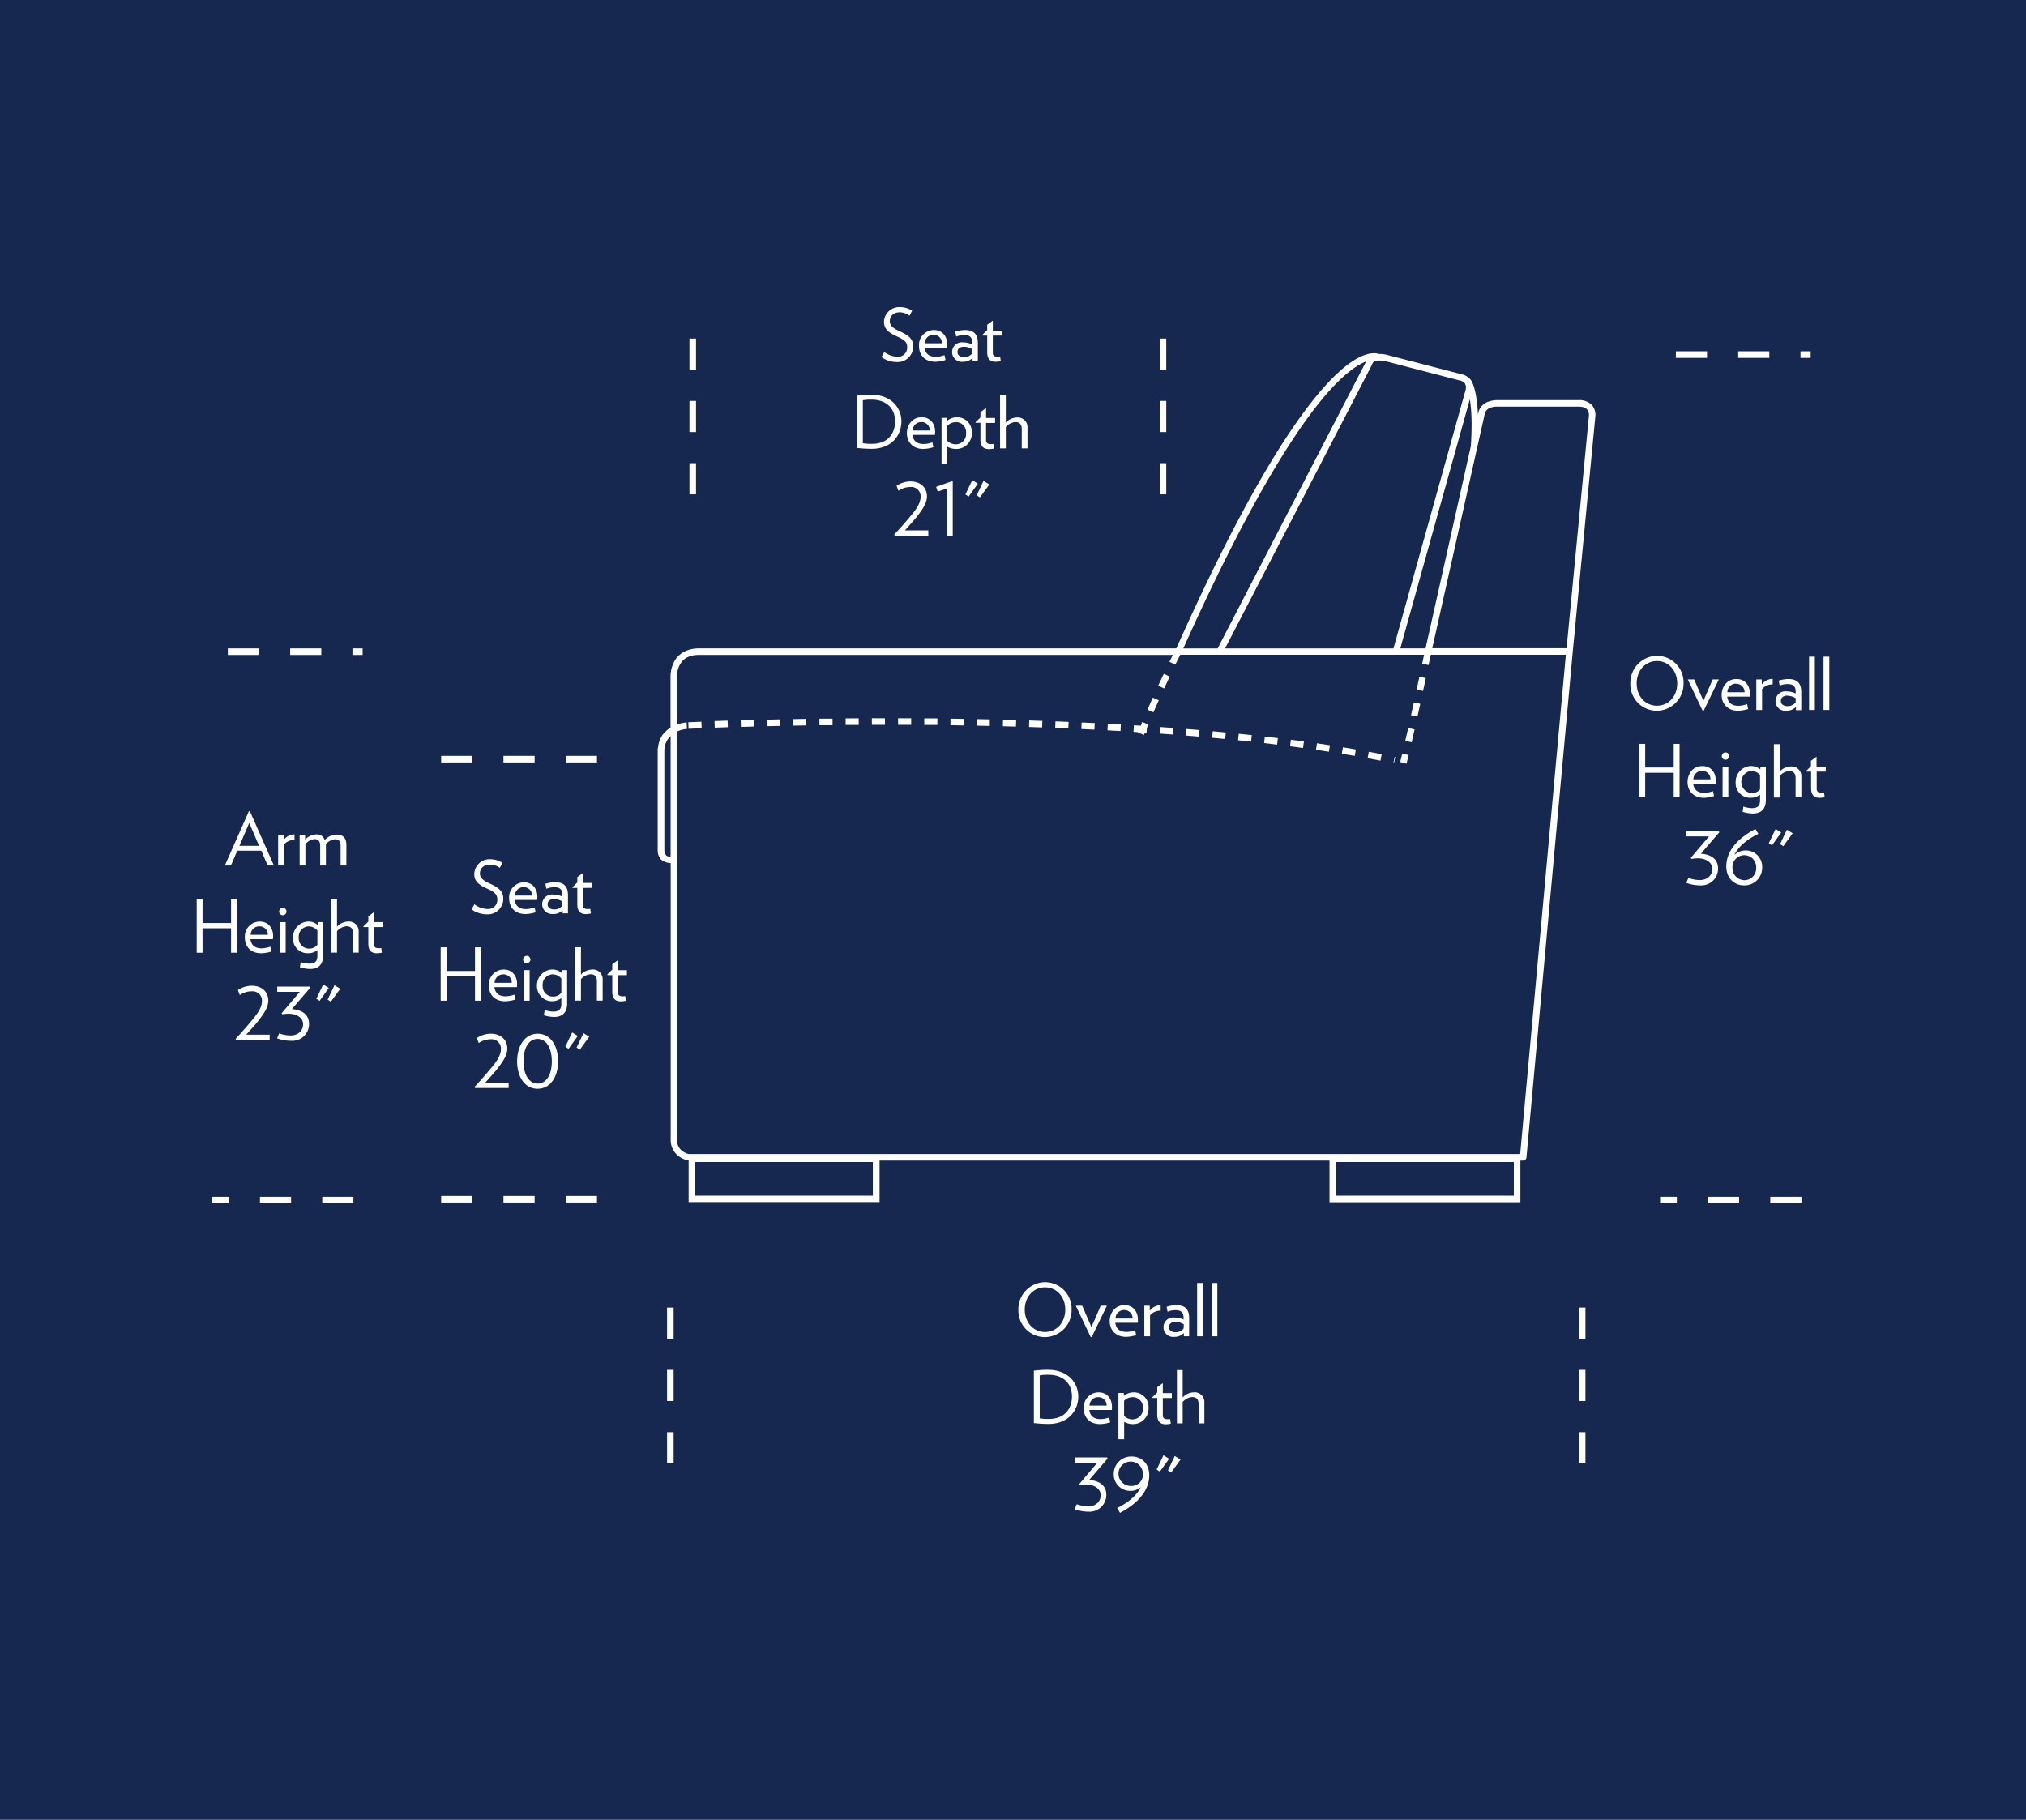 <svg xmlns="http://www.w3.org/2000/svg" viewBox="0 0 590 530"><defs><style>.cls-1{fill:#16284f;}.cls-2{fill:#fff;}</style></defs><title>Olson1</title><g id="Background"><rect class="cls-1" width="590" height="530"/></g><g id="Olson"><path class="cls-2" d="M459.66,116.54H435.74a7.28,7.28,0,0,0-2.15.4,4.43,4.43,0,0,0-3,2.91v0l-.19.88c-.35-7.63-1.9-9.85-2.07-10.07l-.05,0s0-.11-.09-.17a4.94,4.94,0,0,0-2.82-1.56h0l-21.17-5.5h0a8.87,8.87,0,0,0-2.41-.34l-.32,0a3.72,3.72,0,0,0-1.36-.21c-2.69,0-8.23,1.82-17.54,13.43s-22.36,33-40,72.52H203.6c-3.81,0-6.09,1.76-7.17,3.69a9.47,9.47,0,0,0-1.16,4.49v.15h0v14.76l-.11.08c-.22.14-.44.27-.66.44a7.65,7.65,0,0,0-1,1,4.53,4.53,0,0,0-.49.49l0,0a8,8,0,0,0-1.4,4h-.08l0,.94v28.64h0v.25a4.32,4.32,0,0,0,.13,1h0a3.68,3.68,0,0,0,.46,1s0,.09.05.14a3.24,3.24,0,0,0,.56.62h0l.06,0a3.4,3.4,0,0,0,1,.53l.32.11a4.58,4.58,0,0,0,1.21.19V331.9a5.84,5.84,0,0,0,2.56,5,6.66,6.66,0,0,0,2.53,1.05h.13v12.13h55.6V338H387.17v12.13h55.59V338h.81a1,1,0,0,0,.95-.86L458,189.88h0l6.56-68.32a4,4,0,0,0,.05-.7,4.31,4.31,0,0,0-.87-2.69A4.91,4.91,0,0,0,459.66,116.54Zm-31.11,7.28c0,1.77-.07,3.8-.21,6.07l-13.2,58.94-7.35,0,20.26-72.57A49.61,49.61,0,0,1,428.55,123.82ZM401.78,105a7.26,7.26,0,0,1,1.34.14l.42.1.13,0h0l21.17,5.51h0a3.07,3.07,0,0,1,1.78.91l.32.93-.06.49,0,.13v0h0l0,.1L405.8,188.84c-3.28,0-17.13,0-30.43,0-6.9,0-13.57,0-18.61,0l42.82-82.69,0-.1a1.45,1.45,0,0,1,.78-.81A3.44,3.44,0,0,1,401.78,105Zm-3.87.28h0ZM384,117.51c6.66-8.3,11.19-11.25,13.84-12.24L354.6,188.84h-10C362.07,149.89,375,128.79,384,117.51ZM194.42,249.37a1.8,1.8,0,0,1-.42-.23l0,0-.3-.51-.23-.83v-.12h0V218.88a6,6,0,0,1,1.45-4.15l.38-.38v35.17a3.16,3.16,0,0,1-.69-.1Zm59.76,98.86H202.4v-9.81h51.78Zm186.67,0H389.07v-9.81h51.78Zm1.85-12.13H200.6l-.06,0a5,5,0,0,1-2-1,4,4,0,0,1-1.4-3.22V213.06a9.41,9.41,0,0,1,1.88-.63l.77-.13.26,0-.1-1.91a11.65,11.65,0,0,0-2.81.62V197a7.5,7.5,0,0,1,.91-3.54c.85-1.42,2.26-2.7,5.51-2.73h138c-.31.63-.65,1.3-1,2l1.71.84c.54-1.09,1-2,1.44-2.88h71c-.13.64-.32,1.51-.55,2.6l1.86.4c.29-1.35.51-2.36.64-3H456Zm20-214.9v.08h0v0l-6.49,67.51H417.09l15.34-68.47a2.52,2.52,0,0,1,1.78-1.63,6,6,0,0,1,1.11-.26l.34,0h24c1.6,0,2.24.47,2.6.91a2.36,2.36,0,0,1,.46,1.51Z"/><path class="cls-2" d="M284.42,211.34h0l3.82.08,0-1.91-3.82-.08Z"/><path class="cls-2" d="M231,209.43l0,1.9h0l3.82-.06,0-1.91Z"/><path class="cls-2" d="M238.63,209.3l0,1.91h0l3.82,0,0-1.91Z"/><path class="cls-2" d="M223.35,209.59l.05,1.9h0l3.81-.08,0-1.91Z"/><path class="cls-2" d="M261.54,211.09h3.81v-1.9l-3.82,0Z"/><path class="cls-2" d="M398.27,220.82l3.74.71.36-1.87c-1.24-.25-2.49-.48-3.76-.71Z"/><path class="cls-2" d="M269.17,211.13l3.81,0,0-1.9-3.82,0Z"/><path class="cls-2" d="M253.9,209.18v1.91h3.81v-1.9Z"/><path class="cls-2" d="M246.26,209.22l0,1.91,3.81,0V209.2Z"/><path class="cls-2" d="M215.71,209.79l.06,1.91,3.81-.11-.05-1.91Z"/><rect class="cls-2" x="405.06" y="221.28" width="1.91" height="0.17" transform="translate(106.25 573.49) rotate(-78.19)"/><path class="cls-2" d="M208.08,210l.06,1.91c1.16,0,2.44-.09,3.82-.13l-.07-1.91Z"/><path class="cls-2" d="M200.43,210.35l.09,1.9,3.81-.16-.07-1.9Z"/><path class="cls-2" d="M276.79,211.21l3.82.06,0-1.91-3.82-.06Z"/><path class="cls-2" d="M337.73,213.64l3.8.28.15-1.91-3.82-.27Z"/><path class="cls-2" d="M353,214.86l3.79.36.18-1.9-3.8-.36Z"/><path class="cls-2" d="M360.54,215.59l3.79.4.21-1.89-3.8-.4Z"/><path class="cls-2" d="M375.69,217.34l3.77.5.26-1.89c-1.26-.18-2.52-.34-3.79-.51Z"/><path class="cls-2" d="M368.12,216.41h0l3.79.45.23-1.89c-1.26-.16-2.53-.3-3.8-.45Z"/><path class="cls-2" d="M383.24,218.37l3.76.56.29-1.89-3.78-.56Z"/><path class="cls-2" d="M390.76,219.52l3.76.63.32-1.88-3.77-.63Z"/><polygon class="cls-2" points="383.24 218.37 383.24 218.37 383.24 218.37 383.24 218.37"/><path class="cls-2" d="M307.3,212l3.81.15.08-1.91-3.82-.15Z"/><path class="cls-2" d="M314.9,212.32l3.81.18.09-1.91-3.81-.18Z"/><path class="cls-2" d="M299.67,211.73l3.81.12.07-1.9-3.82-.13Z"/><path class="cls-2" d="M292.05,211.51l3.81.1.06-1.91-3.82-.1Z"/><path class="cls-2" d="M322.51,212.7l3.8.21.11-1.91-3.81-.21Z"/><path class="cls-2" d="M345.34,214.21l3.81.32.16-1.9-3.82-.32Z"/><path class="cls-2" d="M334.15,206.69l1.75.76c.5-1.15,1-2.32,1.54-3.48l-1.74-.78C335.17,204.36,334.65,205.53,334.15,206.69Z"/><path class="cls-2" d="M340.63,197.05l-1.72-.81c-.53,1.11-1.08,2.27-1.63,3.46l1.73.8Z"/><path class="cls-2" d="M332.2,211.36l-2-.13-.11,1.91,1.33.08a.61.61,0,0,1-.05.12l1.78.69.28-.68.46,0L334,212c.13-.34.25-.66.4-1l-1.77-.73Z"/><path class="cls-2" d="M410.91,208.29l1.87.41c.27-1.24.55-2.49.82-3.73l-1.86-.41C411.46,205.8,411.19,207.05,410.91,208.29Z"/><path class="cls-2" d="M412.55,200.82l1.86.41c.29-1.31.56-2.57.81-3.74l-1.86-.4C413.11,198.26,412.83,199.52,412.55,200.82Z"/><path class="cls-2" d="M409.24,215.75l1.86.42c.27-1.16.55-2.42.85-3.73l-1.86-.42C409.79,213.33,409.51,214.59,409.24,215.75Z"/><path class="cls-2" d="M408.37,219.46c-.25,1.07-.47,1.92-.62,2.45l1.84.52c.16-.58.38-1.44.64-2.52l-1.86-.45Z"/><path class="cls-2" d="M312.06,381.42a7.74,7.74,0,0,0-7.67-8,7.86,7.86,0,0,0-7.82,8,7.72,7.72,0,0,0,7.67,8A7.84,7.84,0,0,0,312.06,381.42Zm-13.64,0c0-3.66,2.45-6.5,5.91-6.5s5.89,2.84,5.89,6.5-2.46,6.51-5.89,6.51S298.42,385.09,298.42,381.42Z"/><polygon class="cls-2" points="317.91 389.42 322.34 380.28 320.54 380.28 317.85 386.51 315.15 380.28 313.29 380.28 317.64 389.42 317.91 389.42"/><path class="cls-2" d="M327.48,380.11c-2.76,0-4.32,2.23-4.32,4.66s1.61,4.58,4.81,4.58a11.09,11.09,0,0,0,2.9-.51l-.3-1.42a8.08,8.08,0,0,1-2.46.49c-2.28,0-3.13-1.14-3.32-2.67h6.52a3.57,3.57,0,0,0,.07-.85C331.38,382,330,380.11,327.48,380.11ZM324.85,384a2.47,2.47,0,0,1,2.52-2.46,2.38,2.38,0,0,1,2.46,2.46Z"/><path class="cls-2" d="M338,380.11a4,4,0,0,0-3.18,1.65v-1.48h-1.58v8.9h1.67V383.1a3.68,3.68,0,0,1,3.09-1.36Z"/><path class="cls-2" d="M342,383.71a2.84,2.84,0,1,0,0,5.64,3.88,3.88,0,0,0,2.76-1.1v.93h1.54v-5.3c0-2.56-1.21-3.77-3.75-3.77a10.28,10.28,0,0,0-2.82.47l.28,1.44a6.28,6.28,0,0,1,2.33-.45c1.63,0,2.33.7,2.33,2.21v.53A6.12,6.12,0,0,0,342,383.71Zm2.69,3.2a3,3,0,0,1-2.25,1.1c-1.31,0-2-.55-2-1.52s.74-1.51,1.88-1.51a4.46,4.46,0,0,1,2.42.72Z"/><rect class="cls-2" x="348.62" y="373.65" width="1.68" height="15.53"/><rect class="cls-2" x="352.83" y="373.65" width="1.68" height="15.53"/><path class="cls-2" d="M305.13,398.94a31.43,31.43,0,0,0-4.05.26v15.25a38.71,38.71,0,0,0,4.2.26c5.82,0,8.73-3.86,8.73-8C314,402.69,311,398.94,305.13,398.94Zm.36,14.31a15.39,15.39,0,0,1-2.71-.17V400.55a15.19,15.19,0,0,1,2.5-.17c4.51,0,6.89,2.7,6.89,6.3S310.06,413.25,305.49,413.25Z"/><path class="cls-2" d="M319.92,405.51a4.36,4.36,0,0,0-4.32,4.66c0,2.57,1.61,4.58,4.81,4.58a11,11,0,0,0,2.9-.51l-.29-1.42a8.19,8.19,0,0,1-2.46.49c-2.29,0-3.14-1.14-3.33-2.67h6.53a4.15,4.15,0,0,0,.06-.85C323.82,407.38,322.45,405.51,319.92,405.51Zm-2.63,3.86a2.48,2.48,0,0,1,2.53-2.46,2.38,2.38,0,0,1,2.45,2.46Z"/><path class="cls-2" d="M325.7,405.68v13.48h1.67v-5.07a5.22,5.22,0,0,0,2.59.66,4.49,4.49,0,0,0,4.51-4.68,4.26,4.26,0,0,0-4.2-4.56,4.36,4.36,0,0,0-3,1.06v-.89Zm1.65,2.29a3.5,3.5,0,0,1,2.61-1.06,2.92,2.92,0,0,1,2.86,3.18,3,3,0,0,1-2.91,3.28,3.44,3.44,0,0,1-2.56-1Z"/><path class="cls-2" d="M337,412c0,1.95.87,2.8,2.48,2.8a7.22,7.22,0,0,0,1.47-.17l-.18-1.35a4.91,4.91,0,0,1-.74.06c-.93,0-1.4-.34-1.4-1.17v-5h2.63v-1.44h-2.63v-2.9L337,404v1.55l-1.42,1.38v.21H337Z"/><path class="cls-2" d="M347.61,405.51a4.49,4.49,0,0,0-3.2,1.51v-8h-1.67v15.53h1.67v-6.23a4.17,4.17,0,0,1,2.78-1.44c1.27,0,1.86.7,1.86,2.08v5.59h1.68v-6A2.83,2.83,0,0,0,347.61,405.51Z"/><path class="cls-2" d="M329.51,424.19a5.05,5.05,0,0,0-5.17,5.18,4.79,4.79,0,0,0,4.84,4.83,4.64,4.64,0,0,0,3.05-1.08c-1.11,2.29-3.63,4.51-6.91,6.08l.84,1.4c6.17-3.24,8.52-7.27,8.52-10.94C334.68,426.52,332.71,424.19,329.51,424.19Zm-.08,8.57a3.55,3.55,0,1,1,3.39-3.56A3.26,3.26,0,0,1,329.43,432.76Z"/><polygon class="cls-2" points="340.12 428.24 341.05 428.86 343.78 425.08 342.11 424.05 340.12 428.24"/><polygon class="cls-2" points="338.82 423.83 336.83 427.99 337.76 428.6 340.45 424.85 338.82 423.83"/><path class="cls-2" d="M322.41,424.45H313V426h6.56l-5.29,6.24.23.3a14.56,14.56,0,0,1,1.74-.17c2.71,0,4.3,1.36,4.3,3.1s-1.33,3.24-3.65,3.24a10,10,0,0,1-3.32-.62l-.62,1.45a12.14,12.14,0,0,0,4,.72,4.9,4.9,0,0,0,5.23-4.86c0-2.79-2-4.13-5-4.38l5.37-6.23Z"/><path class="cls-2" d="M141.75,258.75c2.55,1.12,3.08,1.93,3.08,3.28a2.66,2.66,0,0,1-2.93,2.71,6.73,6.73,0,0,1-3.75-1.37l-.83,1.48a7.85,7.85,0,0,0,4.5,1.44,4.53,4.53,0,0,0,4.75-4.45c0-2.08-.92-3.16-4.16-4.62-1.91-.87-2.65-1.73-2.65-2.82,0-1.42,1-2.6,3-2.6a5,5,0,0,1,2.8.95l.76-1.44a6.19,6.19,0,0,0-3.46-1.06,4.43,4.43,0,0,0-4.74,4.24C138.07,256.35,139.06,257.56,141.75,258.75Z"/><path class="cls-2" d="M156.49,261.25c0-2.42-1.37-4.28-3.9-4.28a4.35,4.35,0,0,0-4.32,4.66c0,2.56,1.61,4.58,4.81,4.58a11.08,11.08,0,0,0,2.91-.51l-.3-1.42a8.51,8.51,0,0,1-2.46.49c-2.29,0-3.14-1.15-3.33-2.67h6.53A4.2,4.2,0,0,0,156.49,261.25Zm-6.53-.43a2.48,2.48,0,0,1,2.53-2.45,2.39,2.39,0,0,1,2.46,2.45Z"/><path class="cls-2" d="M161.1,266.21a3.88,3.88,0,0,0,2.75-1.1V266h1.55v-5.3c0-2.56-1.21-3.77-3.75-3.77a10.66,10.66,0,0,0-2.82.46l.28,1.45a6.28,6.28,0,0,1,2.33-.45c1.63,0,2.33.7,2.33,2.2v.53a6.32,6.32,0,0,0-2.7-.59,2.84,2.84,0,1,0,0,5.64Zm.25-4.37a4.38,4.38,0,0,1,2.42.72v1.21a3,3,0,0,1-2.25,1.1c-1.31,0-2.05-.55-2.05-1.52S160.21,261.84,161.35,261.84Z"/><path class="cls-2" d="M172.38,258.58v-1.44h-2.62v-2.91l-1.64,1.21V257l-1.41,1.38v.21h1.41v4.83c0,1.95.87,2.8,2.48,2.8a8,8,0,0,0,1.47-.17l-.17-1.36a5.14,5.14,0,0,1-.75.06c-.93,0-1.39-.33-1.39-1.16v-5Z"/><polygon class="cls-2" points="130.03 284.32 138.33 284.32 138.33 291.44 140.03 291.44 140.03 275.9 138.33 275.9 138.33 282.79 130.03 282.79 130.03 275.9 128.33 275.9 128.33 291.44 130.03 291.44 130.03 284.32"/><path class="cls-2" d="M150.58,286.65c0-2.42-1.37-4.28-3.9-4.28a4.35,4.35,0,0,0-4.32,4.66c0,2.56,1.61,4.58,4.81,4.58a11.08,11.08,0,0,0,2.91-.51l-.3-1.42a8.19,8.19,0,0,1-2.46.49c-2.29,0-3.14-1.15-3.33-2.67h6.53A4.15,4.15,0,0,0,150.58,286.65Zm-6.53-.42a2.48,2.48,0,0,1,2.53-2.46,2.39,2.39,0,0,1,2.46,2.46Z"/><rect class="cls-2" x="152.56" y="282.54" width="1.67" height="8.9"/><path class="cls-2" d="M153.41,278.39a1.07,1.07,0,1,0,1.06,1.08A1.06,1.06,0,0,0,153.41,278.39Z"/><path class="cls-2" d="M165.15,282.54h-1.59v.82a4.11,4.11,0,0,0-2.8-1,4.6,4.6,0,0,0-4.39,4.7,4.4,4.4,0,0,0,7.1,3.61v1.74c0,1.52-.72,2.22-2.35,2.22a8,8,0,0,1-2.5-.47l-.23,1.53a10.58,10.58,0,0,0,3,.49c2.28,0,3.77-1.19,3.77-3.92Zm-1.68,6.61a3.07,3.07,0,0,1-2.37,1.1,3,3,0,0,1-3.07-3.18,3,3,0,0,1,2.92-3.3,3.42,3.42,0,0,1,2.52,1.2Z"/><path class="cls-2" d="M172.38,282.37a4.52,4.52,0,0,0-3.2,1.5v-8h-1.67v15.54h1.67v-6.23a4.17,4.17,0,0,1,2.78-1.44c1.27,0,1.86.7,1.86,2.08v5.59h1.68v-6A2.83,2.83,0,0,0,172.38,282.37Z"/><path class="cls-2" d="M179.94,279.63l-1.64,1.21v1.55l-1.41,1.38V284h1.41v4.83c0,1.95.87,2.8,2.48,2.8a8,8,0,0,0,1.47-.17l-.17-1.36a5.23,5.23,0,0,1-.75.07c-.93,0-1.39-.34-1.39-1.17v-5h2.62v-1.44h-2.62Z"/><path class="cls-2" d="M148.13,315.31h-6.82c1.33-1.5,2.84-3.13,3.73-4.3,1.56-2.05,2.69-3.79,2.69-5.61,0-2.55-1.87-4.35-4.86-4.35a7.47,7.47,0,0,0-4,1.27l.55,1.46a6.06,6.06,0,0,1,3.46-1.1,2.72,2.72,0,0,1,3,2.78c0,1.4-.65,2.93-2.43,5.09-1.19,1.44-2.67,3.22-5.24,6l.13.32h9.79Z"/><polygon class="cls-2" points="168.25 301.71 166.62 300.69 164.63 304.85 165.56 305.46 168.25 301.71"/><polygon class="cls-2" points="171.58 301.94 169.91 300.9 167.91 305.1 168.85 305.71 171.58 301.94"/><path class="cls-2" d="M156.59,301.05c-3.75,0-6,3.58-6,8.05s2.19,8,5.94,8,6-3.51,6-8S160.34,301.05,156.59,301.05Zm0,14.54c-2.52,0-4.15-2.58-4.15-6.49s1.57-6.52,4.11-6.52,4.15,2.63,4.15,6.52S159.11,315.59,156.57,315.59Z"/><path class="cls-2" d="M69.1,247.76h7l1.84,4.3h1.82l-7-15.81h-.28l-7,15.81h1.76Zm3.48-8.09,2.86,6.67H69.72Z"/><path class="cls-2" d="M82.67,246a3.7,3.7,0,0,1,3.1-1.35V243a4,4,0,0,0-3.18,1.65v-1.49H81v8.9h1.67Z"/><path class="cls-2" d="M88.85,244.52v-1.36H87.26v8.9h1.68V245.9a3.58,3.58,0,0,1,2.62-1.51c1.27,0,1.68.7,1.68,2.08v5.59h1.67v-6.2a3.85,3.85,0,0,1,2.67-1.43c1.17,0,1.61.7,1.61,1.93v5.7h1.68v-6c0-1.89-.92-3-2.78-3a4.71,4.71,0,0,0-3.54,1.61A2.33,2.33,0,0,0,92.14,243,4.82,4.82,0,0,0,88.85,244.52Z"/><polygon class="cls-2" points="68.98 277.47 68.98 261.93 67.29 261.93 67.29 268.82 58.98 268.82 58.98 261.93 57.28 261.93 57.28 277.47 58.98 277.47 58.98 270.35 67.29 270.35 67.29 277.47 68.98 277.47"/><path class="cls-2" d="M79.54,272.68c0-2.42-1.38-4.28-3.9-4.28a4.35,4.35,0,0,0-4.33,4.66c0,2.56,1.62,4.57,4.82,4.57a11.47,11.47,0,0,0,2.9-.5l-.3-1.42a8.51,8.51,0,0,1-2.46.49c-2.29,0-3.13-1.15-3.33-2.68h6.53A3.49,3.49,0,0,0,79.54,272.68ZM73,272.25a2.47,2.47,0,0,1,2.52-2.46A2.39,2.39,0,0,1,78,272.25Z"/><path class="cls-2" d="M82.36,264.41a1.07,1.07,0,1,0,1.07,1.08A1.06,1.06,0,0,0,82.36,264.41Z"/><rect class="cls-2" x="81.52" y="268.56" width="1.67" height="8.9"/><path class="cls-2" d="M94.1,278.29v-9.73H92.51v.83a4.1,4.1,0,0,0-2.79-1,4.59,4.59,0,0,0-4.39,4.7,4.24,4.24,0,0,0,4.34,4.53,4.19,4.19,0,0,0,2.76-.93v1.74c0,1.53-.73,2.23-2.35,2.23a8.13,8.13,0,0,1-2.51-.47l-.23,1.52a10.29,10.29,0,0,0,3,.49C92.62,282.21,94.1,281,94.1,278.29Zm-1.67-3.11a3.11,3.11,0,0,1-2.38,1.1A3,3,0,0,1,87,273.1a3,3,0,0,1,2.93-3.31A3.46,3.46,0,0,1,92.43,271Z"/><path class="cls-2" d="M101.34,268.4a4.5,4.5,0,0,0-3.2,1.5v-8H96.46v15.54h1.68v-6.23a4.12,4.12,0,0,1,2.77-1.45c1.27,0,1.87.7,1.87,2.08v5.6h1.67v-6A2.82,2.82,0,0,0,101.34,268.4Z"/><path class="cls-2" d="M108.89,265.66l-1.63,1.21v1.55l-1.42,1.37V270h1.42v4.83c0,2,.87,2.79,2.48,2.79a7.84,7.84,0,0,0,1.46-.16l-.17-1.36a5.12,5.12,0,0,1-.74.06c-.93,0-1.4-.34-1.4-1.16v-5h2.63v-1.45h-2.63Z"/><path class="cls-2" d="M90.19,287.33H80.74v1.53h6.57L82,295.11l.23.3a12.76,12.76,0,0,1,1.73-.17c2.72,0,4.31,1.35,4.31,3.09s-1.34,3.24-3.65,3.24a10,10,0,0,1-3.33-.61l-.61,1.44a11.89,11.89,0,0,0,4,.72A4.89,4.89,0,0,0,90,298.27c0-2.8-2-4.13-5-4.39l5.36-6.23Z"/><polygon class="cls-2" points="94.12 286.72 92.13 290.87 93.06 291.49 95.75 287.74 94.12 286.72"/><polygon class="cls-2" points="99.08 287.97 97.41 286.93 95.42 291.13 96.35 291.74 99.08 287.97"/><path class="cls-2" d="M78.53,301.34H71.71c1.33-1.5,2.84-3.13,3.73-4.3,1.57-2.06,2.69-3.79,2.69-5.62,0-2.54-1.86-4.34-4.85-4.34a7.48,7.48,0,0,0-4,1.27l.55,1.46a6,6,0,0,1,3.46-1.1,2.73,2.73,0,0,1,3,2.78c0,1.39-.66,2.92-2.44,5.08-1.19,1.45-2.67,3.22-5.24,6l.13.32h9.79Z"/><path class="cls-2" d="M261.27,103.9a6.78,6.78,0,0,1-3.76-1.38l-.82,1.48a7.8,7.8,0,0,0,4.49,1.44,4.52,4.52,0,0,0,4.75-4.45c0-2.07-.92-3.16-4.16-4.62-1.9-.86-2.65-1.73-2.65-2.81,0-1.42,1-2.61,2.95-2.61a4.93,4.93,0,0,1,2.8,1l.76-1.44a6.27,6.27,0,0,0-3.45-1.06,4.44,4.44,0,0,0-4.75,4.24c0,1.87,1,3.07,3.69,4.26s3.07,1.93,3.07,3.28A2.66,2.66,0,0,1,261.27,103.9Z"/><path class="cls-2" d="M272.44,105.36a11.08,11.08,0,0,0,2.91-.51l-.3-1.42a8.19,8.19,0,0,1-2.46.49c-2.29,0-3.13-1.14-3.33-2.67h6.53a4.15,4.15,0,0,0,.06-.85c0-2.42-1.37-4.28-3.89-4.28a4.36,4.36,0,0,0-4.33,4.66C267.63,103.35,269.24,105.36,272.44,105.36Zm-.59-7.84a2.39,2.39,0,0,1,2.46,2.46h-5A2.47,2.47,0,0,1,271.85,97.52Z"/><path class="cls-2" d="M280.46,105.36a3.88,3.88,0,0,0,2.76-1.1v.93h1.54v-5.3c0-2.56-1.2-3.77-3.75-3.77a10.28,10.28,0,0,0-2.82.47l.28,1.44a6.28,6.28,0,0,1,2.33-.45c1.63,0,2.33.7,2.33,2.21v.53a6.12,6.12,0,0,0-2.69-.6,2.84,2.84,0,1,0,0,5.64Zm.25-4.37a4.46,4.46,0,0,1,2.42.72v1.21a2.94,2.94,0,0,1-2.25,1.1c-1.31,0-2.05-.55-2.05-1.52S279.57,101,280.71,101Z"/><path class="cls-2" d="M287.49,102.56c0,2,.87,2.8,2.48,2.8a7.9,7.9,0,0,0,1.46-.17l-.17-1.36a5.24,5.24,0,0,1-.74.07c-.94,0-1.4-.34-1.4-1.17v-5h2.63V96.29h-2.63v-2.9l-1.63,1.2v1.55l-1.42,1.38v.21h1.42Z"/><path class="cls-2" d="M262.5,122.69c0-4-3.05-7.74-8.88-7.74a31.27,31.27,0,0,0-4,.26v15.25a38.35,38.35,0,0,0,4.19.26C259.6,130.72,262.5,126.86,262.5,122.69Zm-11.23-6.13a15.28,15.28,0,0,1,2.5-.17c4.52,0,6.89,2.7,6.89,6.3s-2.1,6.57-6.67,6.57a15.59,15.59,0,0,1-2.72-.17Z"/><path class="cls-2" d="M272.32,125.8c0-2.41-1.38-4.28-3.9-4.28-2.76,0-4.32,2.23-4.32,4.66s1.61,4.58,4.81,4.58a11.09,11.09,0,0,0,2.9-.51l-.3-1.42a8.08,8.08,0,0,1-2.46.49c-2.28,0-3.13-1.14-3.32-2.67h6.52A3.57,3.57,0,0,0,272.32,125.8Zm-6.53-.42a2.47,2.47,0,0,1,2.52-2.46,2.38,2.38,0,0,1,2.46,2.46Z"/><path class="cls-2" d="M283,126.08a4.27,4.27,0,0,0-4.2-4.56,4.44,4.44,0,0,0-3,1.06v-.89H274.2v13.48h1.67V130.1a5.18,5.18,0,0,0,2.58.66A4.5,4.5,0,0,0,283,126.08Zm-7.12,2.29V124a3.47,3.47,0,0,1,2.6-1.06,2.92,2.92,0,0,1,2.86,3.18,3,3,0,0,1-2.9,3.28A3.43,3.43,0,0,1,275.85,128.37Z"/><path class="cls-2" d="M284.1,123.13h1.42V128c0,2,.87,2.8,2.48,2.8a7.13,7.13,0,0,0,1.46-.17l-.17-1.35a5.12,5.12,0,0,1-.74.06c-.93,0-1.4-.34-1.4-1.17v-5h2.63v-1.44h-2.63v-2.9l-1.63,1.2v1.55l-1.42,1.38Z"/><path class="cls-2" d="M291.23,115.06v15.53h1.68v-6.23a4.15,4.15,0,0,1,2.77-1.44c1.28,0,1.87.7,1.87,2.07v5.6h1.67v-6a2.83,2.83,0,0,0-3.11-3,4.48,4.48,0,0,0-3.2,1.51v-8Z"/><polygon class="cls-2" points="277.45 155.99 277.45 140.18 277.11 140.18 272.61 141.79 273.06 143.15 275.77 142.28 275.77 155.99 277.45 155.99"/><path class="cls-2" d="M260.42,155.68l.13.31h9.79v-1.52h-6.82c1.33-1.51,2.84-3.14,3.73-4.3,1.57-2.06,2.69-3.8,2.69-5.62,0-2.55-1.87-4.34-4.85-4.34a7.39,7.39,0,0,0-4,1.27l.55,1.46a6,6,0,0,1,3.46-1.1,2.72,2.72,0,0,1,3,2.77c0,1.4-.65,2.93-2.43,5.09C264.47,151.14,263,152.92,260.42,155.68Z"/><polygon class="cls-2" points="288.1 141.1 286.42 140.06 284.43 144.25 285.36 144.87 288.1 141.1"/><polygon class="cls-2" points="284.77 140.86 283.14 139.84 281.14 144 282.08 144.61 284.77 140.86"/><rect class="cls-2" x="200.78" y="134.9" width="1.91" height="9.07"/><rect class="cls-2" x="200.78" y="116.76" width="1.91" height="9.07"/><rect class="cls-2" x="200.78" y="98.61" width="1.91" height="9.07"/><rect class="cls-2" x="337.72" y="98.61" width="1.91" height="9.07"/><rect class="cls-2" x="337.72" y="134.9" width="1.91" height="9.07"/><rect class="cls-2" x="337.72" y="116.76" width="1.91" height="9.07"/><rect class="cls-2" x="194.26" y="417.11" width="1.91" height="9.07"/><rect class="cls-2" x="194.26" y="398.96" width="1.91" height="9.07"/><rect class="cls-2" x="194.26" y="380.82" width="1.91" height="9.07"/><rect class="cls-2" x="459.79" y="380.82" width="1.91" height="9.07"/><rect class="cls-2" x="459.79" y="417.11" width="1.91" height="9.07"/><rect class="cls-2" x="459.79" y="398.96" width="1.91" height="9.07"/><rect class="cls-2" x="128.47" y="348.3" width="9.07" height="1.91"/><rect class="cls-2" x="146.62" y="348.3" width="9.07" height="1.91"/><rect class="cls-2" x="164.77" y="348.3" width="9.07" height="1.91"/><rect class="cls-2" x="128.47" y="220.14" width="9.07" height="1.91"/><rect class="cls-2" x="146.62" y="220.14" width="9.07" height="1.91"/><rect class="cls-2" x="164.77" y="220.14" width="9.07" height="1.91"/><rect class="cls-2" x="61.76" y="348.55" width="4.87" height="1.91"/><rect class="cls-2" x="66.35" y="188.84" width="9.07" height="1.91"/><rect class="cls-2" x="84.5" y="188.84" width="9.07" height="1.91"/><rect class="cls-2" x="75.7" y="348.55" width="9.07" height="1.91"/><rect class="cls-2" x="102.64" y="188.84" width="2.96" height="1.91"/><rect class="cls-2" x="93.85" y="348.55" width="9.07" height="1.91"/><path class="cls-2" d="M482.6,191a7.86,7.86,0,0,0-7.82,8,7.73,7.73,0,0,0,7.67,8,7.84,7.84,0,0,0,7.82-8A7.74,7.74,0,0,0,482.6,191Zm-.07,14.53c-3.45,0-5.91-2.83-5.91-6.5s2.46-6.51,5.91-6.51,5.9,2.84,5.9,6.51S486,205.52,482.53,205.52Z"/><polygon class="cls-2" points="493.36 197.88 491.5 197.88 495.84 207.01 496.12 207.01 500.55 197.88 498.75 197.88 496.06 204.1 493.36 197.88"/><path class="cls-2" d="M506.18,207a11.09,11.09,0,0,0,2.9-.51l-.3-1.42a8.51,8.51,0,0,1-2.46.49c-2.29,0-3.13-1.15-3.33-2.68h6.53a3.49,3.49,0,0,0,.07-.84c0-2.42-1.38-4.28-3.9-4.28-2.76,0-4.32,2.22-4.32,4.66S503,207,506.18,207Zm-.6-7.85a2.39,2.39,0,0,1,2.46,2.46h-5A2.47,2.47,0,0,1,505.58,199.1Z"/><path class="cls-2" d="M511.46,197.87v8.91h1.68V200.7a3.68,3.68,0,0,1,3.09-1.36v-1.63a4,4,0,0,0-3.18,1.65v-1.49Z"/><path class="cls-2" d="M520.25,207a3.88,3.88,0,0,0,2.75-1.1v.93h1.55v-5.3c0-2.57-1.21-3.77-3.75-3.77a10.6,10.6,0,0,0-2.82.46l.28,1.45a6.28,6.28,0,0,1,2.33-.45c1.63,0,2.33.7,2.33,2.2v.53a6.34,6.34,0,0,0-2.69-.59,2.84,2.84,0,1,0,0,5.64Zm.25-4.37a4.38,4.38,0,0,1,2.42.72v1.21a3,3,0,0,1-2.25,1.1c-1.31,0-2.06-.55-2.06-1.52S519.36,202.58,520.5,202.58Z"/><rect class="cls-2" x="526.83" y="191.24" width="1.68" height="15.53"/><rect class="cls-2" x="531.04" y="191.24" width="1.68" height="15.53"/><polygon class="cls-2" points="487.41 223.53 479.1 223.53 479.1 216.64 477.41 216.64 477.41 232.18 479.1 232.18 479.1 225.06 487.41 225.06 487.41 232.18 489.11 232.18 489.11 216.64 487.41 216.64 487.41 223.53"/><path class="cls-2" d="M499.66,227.39c0-2.42-1.38-4.28-3.9-4.28-2.76,0-4.32,2.22-4.32,4.66s1.61,4.58,4.81,4.58a11.09,11.09,0,0,0,2.9-.51l-.3-1.42a8.08,8.08,0,0,1-2.46.49c-2.28,0-3.13-1.15-3.32-2.67h6.53A4.2,4.2,0,0,0,499.66,227.39Zm-6.53-.42a2.47,2.47,0,0,1,2.52-2.46,2.38,2.38,0,0,1,2.46,2.46Z"/><path class="cls-2" d="M502.49,219.13a1.07,1.07,0,1,0,1.06,1.08A1.06,1.06,0,0,0,502.49,219.13Z"/><rect class="cls-2" x="501.64" y="223.28" width="1.67" height="8.9"/><path class="cls-2" d="M512.64,224.1a4.15,4.15,0,0,0-2.8-1,4.59,4.59,0,0,0-4.39,4.7,4.25,4.25,0,0,0,4.34,4.54,4.2,4.2,0,0,0,2.76-.94v1.74c0,1.53-.72,2.23-2.35,2.23a8,8,0,0,1-2.5-.47l-.23,1.53a10.57,10.57,0,0,0,3,.49c2.29,0,3.77-1.19,3.77-3.92v-9.73h-1.58Zm-.09,5.79a3.07,3.07,0,0,1-2.37,1.1,3.25,3.25,0,0,1-.15-6.48,3.44,3.44,0,0,1,2.52,1.2Z"/><path class="cls-2" d="M518.26,226a4.17,4.17,0,0,1,2.78-1.44c1.27,0,1.86.7,1.86,2.08v5.59h1.68v-6a2.84,2.84,0,0,0-3.12-3,4.5,4.5,0,0,0-3.2,1.5v-8h-1.68v15.54h1.68Z"/><path class="cls-2" d="M529,220.37l-1.63,1.21v1.55L526,224.51v.21h1.42v4.83c0,1.95.87,2.8,2.48,2.8a7.8,7.8,0,0,0,1.46-.17l-.17-1.36a5.24,5.24,0,0,1-.74.07c-.93,0-1.4-.34-1.4-1.17v-5h2.63v-1.44H529Z"/><polygon class="cls-2" points="518.71 242.45 517.08 241.43 515.09 245.59 516.02 246.2 518.71 242.45"/><polygon class="cls-2" points="518.38 245.84 519.31 246.45 522.04 242.68 520.37 241.64 518.38 245.84"/><path class="cls-2" d="M500.33,253c0-2.8-2-4.13-5-4.39l5.36-6.23-.13-.32h-9.45v1.53h6.57l-5.3,6.25.23.3a12.9,12.9,0,0,1,1.74-.17c2.72,0,4.3,1.35,4.3,3.09s-1.33,3.25-3.64,3.25a10,10,0,0,1-3.33-.62l-.61,1.44a11.79,11.79,0,0,0,4,.72A4.89,4.89,0,0,0,500.33,253Z"/><path class="cls-2" d="M508.45,247.68a4.75,4.75,0,0,0-3.39,1.34c1.06-2.33,3.69-4.6,7-6.17l-.86-1.42c-6.19,3.26-8.48,7.21-8.48,10.9,0,3.24,2.12,5.53,5.23,5.53a5.15,5.15,0,0,0,5.22-5.3A4.74,4.74,0,0,0,508.45,247.68Zm-.47,8.67a3.56,3.56,0,0,1-3.47-3.64,3.46,3.46,0,1,1,6.91,0A3.43,3.43,0,0,1,508,256.35Z"/><rect class="cls-2" x="497.38" y="348.55" width="9.07" height="1.91"/><rect class="cls-2" x="515.53" y="348.55" width="9.07" height="1.91"/><rect class="cls-2" x="506.18" y="102.32" width="9.07" height="1.91"/><rect class="cls-2" x="524.33" y="102.32" width="2.96" height="1.91"/><rect class="cls-2" x="483.44" y="348.55" width="4.88" height="1.91"/><rect class="cls-2" x="488.04" y="102.32" width="9.07" height="1.91"/></g></svg>